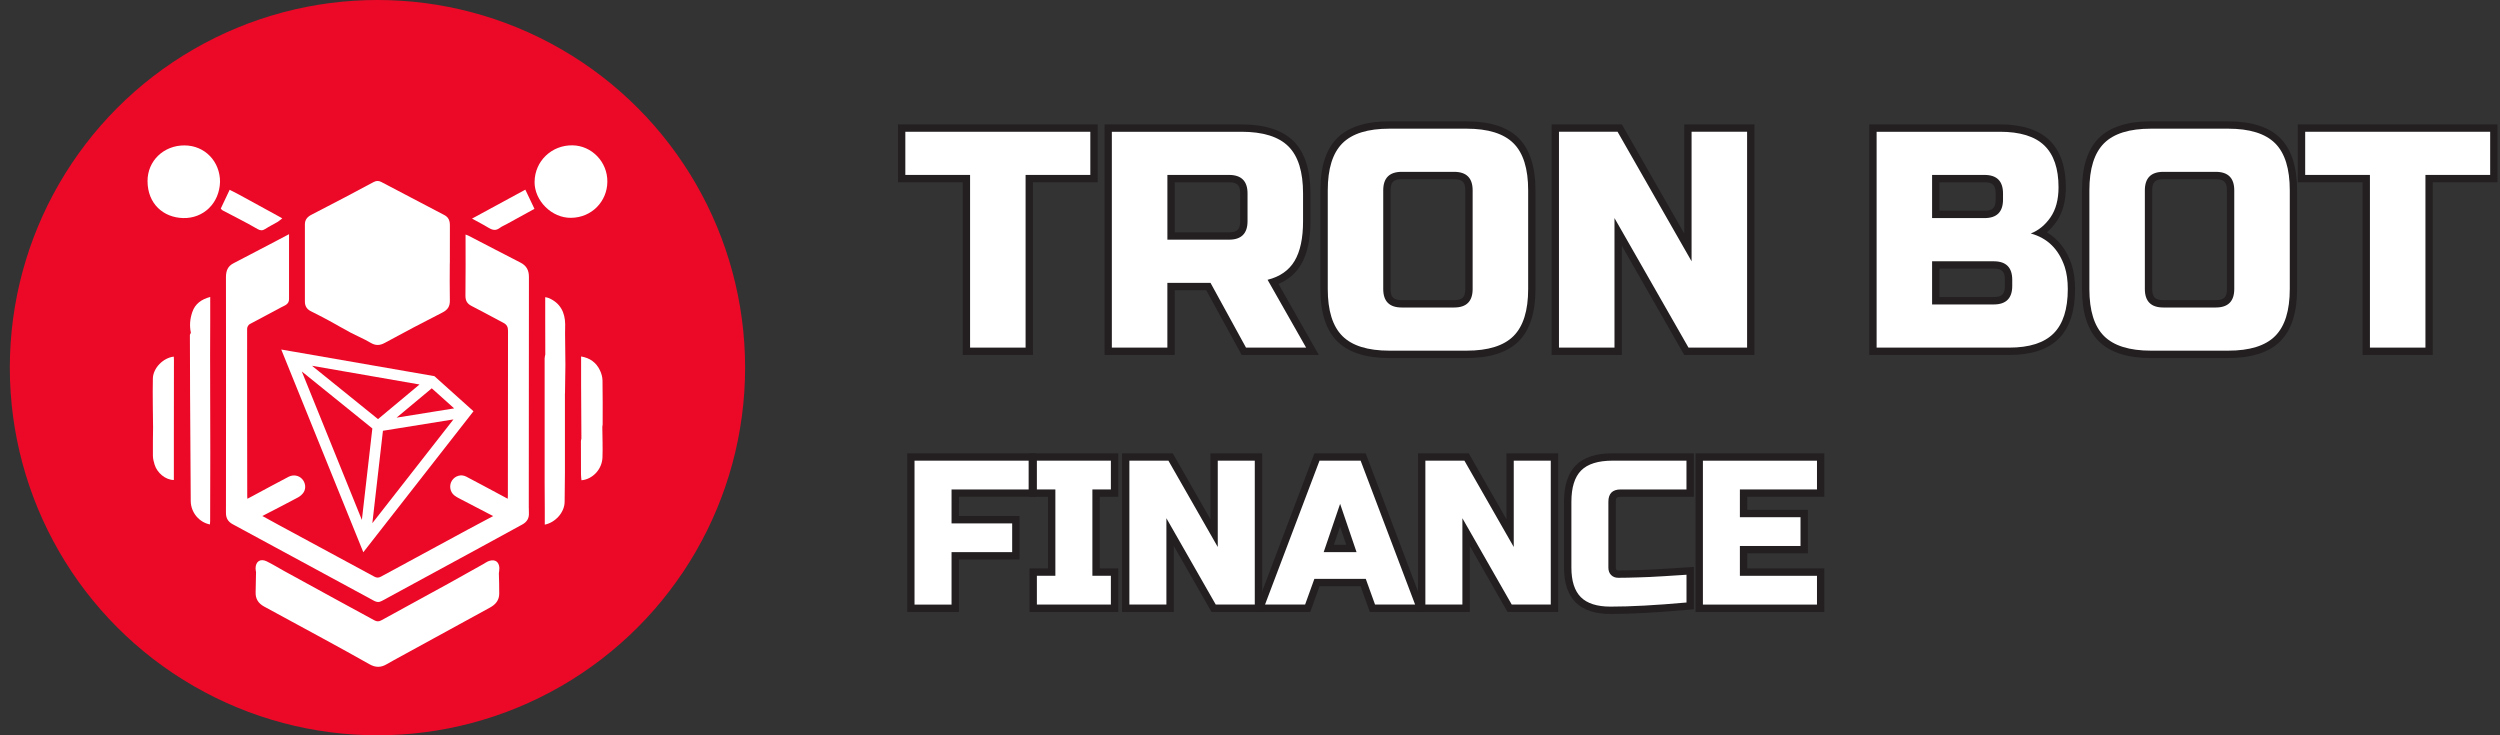 <?xml version="1.0" encoding="UTF-8"?><svg id="a" xmlns="http://www.w3.org/2000/svg" viewBox="0 0 680 200"><rect x="0" y="0" width="680" height="200" fill="#333333" stroke="none"/><defs><style>.b{fill:#ec0927;}.b,.c,.d{stroke-width:0px;}.c{fill:#fff;}.d{fill:#231f20;}</style></defs><circle class="b" cx="102.67" cy="100" r="100"/><path class="c" d="M41.63,115.94c-.02-1.98-.06-3.97-.07-5.95,0-2.37-.05-4.73.02-7.09.09-2.79,2.79-5.57,5.69-5.9.02.3.04.59.04.89,0,7.12-.02,14.25-.02,21.38v11.29c-2.33-.02-4.56-1.97-5.24-4.18-.24-.78-.45-1.61-.46-2.42-.03-2.67.02-5.35.05-8.02Z"/><path class="c" d="M51.64,91.23c0-.24.18-.48.28-.72-.42-1.93-.24-3.83.4-5.66.76-2.22,2.45-3.43,4.86-4.08v7.01c-.02,2.87-.02,5.73-.03,8.59.02,8.96.05,17.91.05,26.87,0,6.17-.02,12.34-.04,18.52,0,.29-.04.59-.06.89-2.97-.59-5.19-3.29-5.22-6.37-.08-9.77-.13-19.54-.18-29.32-.02-2.5-.02-5-.02-7.51-.02-2.74-.04-5.49-.03-8.23Z"/><path class="c" d="M40.13,49.27c-.02-5.51,4.38-9.72,10.01-9.72s9.72,4.43,9.71,9.9c-.17,5.91-4.58,10.01-10.05,9.86-5.35-.14-9.65-3.86-9.67-10.04Z"/><path class="c" d="M60.05,56.73c.81-1.7,1.57-3.32,2.41-5.1.72.37,1.63.8,2.51,1.28,3.43,1.87,6.86,3.75,10.29,5.63.09.05.18.1.27.15.42.24.83.48,1.25.71-.45.34-.86.72-1.34,1-1.09.64-2.24,1.19-3.29,1.88-.73.47-1.31.47-2.06.04-1.62-.96-3.29-1.83-4.96-2.71-1.52-.81-3.06-1.58-4.58-2.39-.24-.13-.41-.41-.49-.49Z"/><path class="c" d="M82.93,82.04c.02-7,.02-14.01,0-21.01,0-1.32.73-2.08,1.8-2.63,2.98-1.55,5.97-3.09,8.94-4.65,2.64-1.39,5.28-2.78,7.9-4.2.72-.39,1.36-.46,2.11-.07,5.73,3.03,11.47,6.03,17.21,9.03,1.15.6,1.49,1.59,1.48,2.82-.03,3.43-.01,6.86-.01,10.3h-.02c0,3.36-.06,6.73.02,10.09.03,1.61-.56,2.54-2.03,3.29-5.26,2.67-10.47,5.42-15.64,8.24-1.44.79-2.58.78-3.97-.06-1.73-1.03-3.61-1.8-5.4-2.74-1.93-1.02-3.8-2.14-5.72-3.18-1.66-.9-3.36-1.77-5.05-2.62-1.09-.55-1.62-1.39-1.62-2.63Z"/><path class="c" d="M118.14,102.31l-37.99-6.61-.54-.09-3.11-.54,22.32,55.14,29.97-38.35-10.65-9.56ZM123.53,111.08l-15.66,2.52,9.57-7.98,6.09,5.46ZM114.11,104.58l-11.29,9.42-17.96-14.51,29.25,5.09ZM98.43,141.42l-16.34-40.38,19.19,15.5-2.85,24.88ZM101.28,142.3l2.88-25.13,19.18-3.09-22.06,28.22Z"/><path class="c" d="M135.82,154.54c.02.47-.08.94-.13,1.41.04,1.85.13,3.71.1,5.56-.02,1.73-.96,2.9-2.48,3.73-8.76,4.77-17.51,9.58-26.26,14.37-.63.34-1.26.68-1.88,1.06-1.55.93-3.04.93-4.64.02-4.18-2.37-8.39-4.67-12.6-6.97-5.36-2.93-10.72-5.85-16.09-8.74-1.58-.86-2.38-2.11-2.31-3.91.05-1.82.08-3.63.11-5.45-.04-.33-.13-.67-.13-1,0-1.9,1.3-2.78,3.02-1.94,1.63.8,3.18,1.76,4.77,2.64,4.77,2.62,9.54,5.24,14.33,7.85,3.4,1.85,6.81,3.69,10.19,5.55.68.37,1.22.38,1.91,0,6.09-3.36,12.21-6.67,18.31-10.03,3.15-1.73,6.28-3.51,9.43-5.27.52-.29,1.01-.67,1.58-.85,1.63-.53,2.72.26,2.78,1.96Z"/><path class="c" d="M132.92,61.98c-1.42-.88-2.92-1.62-4.53-2.52,4.98-2.7,9.76-5.29,14.5-7.87.83,1.76,1.64,3.43,2.48,5.21-2.49,1.37-5.03,2.78-7.58,4.17-.63.34-1.32.62-1.88,1.04-1.04.79-1.95.6-2.98-.04Z"/><path class="c" d="M143.84,138.12c0,.48,0,.96.02,1.44.08,1.43-.56,2.43-1.79,3.1-3.61,1.97-7.22,3.94-10.82,5.91-9.12,4.95-18.25,9.89-27.36,14.87-.82.45-1.43.37-2.18-.04-6.53-3.56-13.08-7.09-19.62-10.63-6.27-3.4-12.52-6.81-18.78-10.17-1.3-.7-1.86-1.68-1.85-3.14.02-21.36.04-42.71,0-64.07,0-1.73.49-2.97,2.05-3.78,3.18-1.63,6.34-3.31,9.5-4.96,1.81-.95,3.62-1.91,5.61-2.95,0,6.06,0,11.86,0,17.66,0,1.43-1.18,1.72-2.07,2.2-2.86,1.58-5.77,3.04-8.64,4.61-.35.2-.69.8-.69,1.22-.02,15.21,0,30.41.03,45.63,0,.16.01.32.04.65.53-.28.97-.51,1.41-.75,3.26-1.75,6.51-3.52,9.79-5.23,1.31-.68,2.79-.38,3.69.6.89.96,1.13,2.5.41,3.62-.36.57-.96,1.08-1.56,1.4-3.14,1.69-6.31,3.3-9.67,5.04,1.65.9,3.12,1.72,4.6,2.52,8.6,4.64,17.2,9.28,25.79,13.94.67.37,1.18.41,1.88.03,7.91-4.31,15.84-8.59,23.77-12.88,2.2-1.19,4.42-2.35,6.74-3.59-2.89-1.5-5.69-2.94-8.48-4.41-.69-.36-1.42-.71-2.04-1.18-1.25-.95-1.52-2.78-.69-4.06.85-1.3,2.49-1.81,3.89-1.08,3.22,1.68,6.41,3.42,9.62,5.13.51.27,1.01.54,1.66.89.02-.4.04-.66.04-.91,0-14.93,0-29.86.04-44.8,0-1.04-.35-1.66-1.23-2.13-2.88-1.51-5.72-3.09-8.63-4.57-1.21-.61-1.73-1.4-1.72-2.82.08-5.49.03-10.98.03-16.63.34.13.62.2.86.34,4.69,2.42,9.37,4.88,14.07,7.28,1.62.82,2.31,2.06,2.31,3.88-.03,20.94-.03,41.88-.04,62.83Z"/><path class="c" d="M153.66,107.06c-.02,7.2,0,14.41,0,21.61,0,2.6-.07,5.19-.08,7.8-.02,3-2.62,5.69-5.4,6.23,0-1.44,0-2.85,0-4.27,0-2.39-.03-4.78-.04-7.18,0-11.25,0-22.51,0-33.76,0-.36.12-.72.18-1.08,0-2.93-.02-5.87-.02-8.81v-6.77c.32.08.68.11,1,.25,3.08,1.36,4.38,3.84,4.43,7.1,0,.85-.01,1.7-.03,2.56.03,2.84.06,5.69.09,8.52-.04,2.6-.1,5.2-.11,7.8Z"/><path class="c" d="M163.91,115.53c0,.2-.05.41-.08.6.02,2.78.15,5.56.04,8.33-.13,3.21-2.71,5.92-5.71,6.17-.05-.53-.13-1.05-.13-1.59-.02-3.02-.02-6.03-.02-9.05,0-.23.09-.47.13-.7-.02-4.87-.06-9.74-.08-14.61-.02-2.53,0-5.07,0-7.72,2.42.4,4.12,1.66,5.12,3.76.41.84.68,1.83.7,2.76.08,4.02.04,8.03.04,12.05Z"/><path class="c" d="M145.41,49.44c.05-5.6,4.63-10,10.31-9.91,5.28.08,9.55,4.56,9.48,9.92-.04,5.24-4.15,9.73-9.87,9.8-5.29.07-9.98-4.68-9.93-9.82Z"/><polygon class="c" points="262.86 95.55 262.86 48.58 245.25 48.58 245.25 34.84 297.57 34.84 297.57 48.58 279.95 48.58 279.95 95.55 262.86 95.55"/><path class="d" d="M296.57,35.84v11.74h-17.61v46.97h-15.1v-46.97h-17.61v-11.74h50.32M298.57,33.84h-54.32v15.74h17.61v46.97h19.1v-46.97h17.61v-15.74h0Z"/><path class="c" d="M338.33,95.55l-9.65-17.61h-10.15v17.61h-17.1v-60.71h36.23c6.12,0,10.66,1.44,13.5,4.28,2.84,2.84,4.28,7.38,4.28,13.5v7.55c0,4.8-.82,8.62-2.45,11.33-1.47,2.46-3.72,4.21-6.7,5.21l10.71,18.85h-18.67ZM334.31,64.19c2.79,0,4.03-1.24,4.03-4.03v-7.55c0-2.79-1.24-4.03-4.03-4.03h-15.77v15.61h15.77Z"/><path class="d" d="M337.66,35.84c5.87,0,10.13,1.33,12.79,3.98,2.66,2.66,3.98,6.92,3.98,12.79v7.55c0,4.64-.77,8.25-2.31,10.82-1.54,2.57-3.98,4.28-7.34,5.12l10.48,18.45h-16.35l-9.65-17.61h-11.74v17.61h-15.1v-58.71h35.23M317.53,65.19h16.77c3.35,0,5.03-1.68,5.03-5.03v-7.55c0-3.35-1.68-5.03-5.03-5.03h-16.77v17.61M337.66,33.84h-37.23v62.71h19.1v-17.61h8.56l9.08,16.57.57,1.04h20.98l-1.7-2.99-9.28-16.33c2.66-1.12,4.71-2.87,6.11-5.22,1.72-2.87,2.59-6.86,2.59-11.84v-7.55c0-6.39-1.54-11.17-4.57-14.2-3.04-3.03-7.81-4.57-14.2-4.57h0ZM319.53,49.58h14.77c2.24,0,3.03.79,3.03,3.03v7.55c0,2.24-.79,3.03-3.03,3.03h-14.77v-13.61h0Z"/><path class="c" d="M377.92,96.39c-6.12,0-10.66-1.44-13.5-4.28-2.84-2.84-4.28-7.38-4.28-13.5v-26.84c0-6.12,1.44-10.66,4.28-13.5,2.84-2.84,7.38-4.28,13.5-4.28h20.97c6.12,0,10.66,1.44,13.5,4.28,2.84,2.84,4.28,7.38,4.28,13.5v26.84c0,6.12-1.44,10.66-4.28,13.5s-7.38,4.28-13.5,4.28h-20.97ZM381.28,47.74c-2.79,0-4.03,1.24-4.03,4.03v26.84c0,2.79,1.24,4.03,4.03,4.03h14.26c2.79,0,4.03-1.24,4.03-4.03v-26.84c0-2.79-1.24-4.03-4.03-4.03h-14.26Z"/><path class="d" d="M398.89,35c5.87,0,10.13,1.33,12.79,3.98,2.66,2.66,3.98,6.92,3.98,12.79v26.84c0,5.87-1.33,10.13-3.98,12.79-2.66,2.66-6.92,3.98-12.79,3.98h-20.97c-5.87,0-10.14-1.33-12.79-3.98-2.66-2.66-3.98-6.92-3.98-12.79v-26.84c0-5.87,1.33-10.13,3.98-12.79,2.66-2.66,6.92-3.98,12.79-3.98h20.97M381.27,83.64h14.26c3.35,0,5.03-1.68,5.03-5.03v-26.84c0-3.35-1.68-5.03-5.03-5.03h-14.26c-3.35,0-5.03,1.68-5.03,5.03v26.84c0,3.35,1.68,5.03,5.03,5.03M398.89,33h-20.97c-6.39,0-11.17,1.54-14.21,4.57-3.03,3.03-4.57,7.81-4.57,14.21v26.84c0,6.39,1.54,11.17,4.57,14.2,3.03,3.03,7.81,4.57,14.2,4.57h20.97c6.39,0,11.17-1.54,14.2-4.57,3.03-3.03,4.57-7.81,4.57-14.2v-26.84c0-6.39-1.54-11.17-4.57-14.2-3.03-3.03-7.81-4.57-14.2-4.57h0ZM381.27,81.64c-2.24,0-3.03-.79-3.03-3.03v-26.84c0-2.24.79-3.03,3.03-3.03h14.26c2.24,0,3.03.79,3.03,3.03v26.84c0,2.24-.79,3.03-3.03,3.03h-14.26Z"/><polygon class="c" points="458.69 95.55 440.15 63.09 440.15 95.55 423.05 95.55 423.05 34.84 440.56 34.84 459.11 67.3 459.11 34.84 476.21 34.84 476.21 95.55 458.69 95.55"/><path class="d" d="M475.21,35.84v58.71h-15.94l-20.13-35.23v35.23h-15.1v-58.71h15.94l20.13,35.23v-35.23h15.1M477.21,33.84h-19.1v29.69l-16.39-28.69-.58-1.01h-19.1v62.71h19.1v-29.69l16.39,28.69.58,1.01h19.1v-62.71h0Z"/><path class="c" d="M509.43,95.55v-60.71h34.55c5.72,0,10.02,1.35,12.77,4.01,2.76,2.67,4.16,6.74,4.16,12.08,0,3.55-.79,6.49-2.36,8.75-1.06,1.52-2.29,2.75-3.69,3.66,3.65,1.63,6.23,4.62,7.68,8.91.59,1.84.89,3.97.89,6.36,0,5.73-1.4,10.03-4.15,12.78-2.76,2.75-7.06,4.15-12.78,4.15h-37.06ZM542.31,81.81c2.79,0,4.03-1.24,4.03-4.03v-1.68c0-2.79-1.24-4.03-4.03-4.03h-15.77v9.74h15.77ZM539.79,58.32c2.79,0,4.03-1.24,4.03-4.03v-1.68c0-2.79-1.24-4.03-4.03-4.03h-13.26v9.74h13.26Z"/><path class="d" d="M543.98,35.84c5.48,0,9.51,1.25,12.08,3.73,2.57,2.49,3.86,6.28,3.86,11.36,0,3.36-.73,6.08-2.18,8.18-1.45,2.1-3.24,3.56-5.37,4.4,4.53,1.23,7.6,4.25,9.23,9.06.56,1.73.84,3.75.84,6.04,0,5.48-1.29,9.51-3.86,12.08-2.57,2.57-6.6,3.86-12.08,3.86h-36.06v-58.71h33.55M525.53,59.32h14.26c3.35,0,5.03-1.68,5.03-5.03v-1.68c0-3.35-1.68-5.03-5.03-5.03h-14.26v11.74M525.53,82.81h16.77c3.35,0,5.03-1.68,5.03-5.03v-1.68c0-3.35-1.68-5.03-5.03-5.03h-16.77v11.74M543.98,33.84h-35.55v62.71h38.06c6,0,10.54-1.49,13.49-4.44,2.95-2.95,4.44-7.49,4.44-13.49,0-2.49-.31-4.73-.93-6.65-1.35-4-3.61-6.93-6.75-8.78.97-.82,1.85-1.8,2.63-2.93,1.68-2.43,2.54-5.56,2.54-9.32,0-5.62-1.5-9.93-4.47-12.8-2.95-2.85-7.48-4.3-13.47-4.3h0ZM527.53,49.58h12.26c2.24,0,3.03.79,3.03,3.03v1.68c0,2.24-.79,3.03-3.03,3.03h-12.26v-7.74h0ZM527.53,73.06h14.77c2.24,0,3.03.79,3.03,3.03v1.68c0,2.24-.79,3.03-3.03,3.03h-14.77v-7.74h0Z"/><path class="c" d="M585.08,96.39c-6.12,0-10.66-1.44-13.5-4.28-2.84-2.84-4.28-7.38-4.28-13.5v-26.84c0-6.12,1.44-10.66,4.28-13.5,2.84-2.84,7.38-4.28,13.5-4.28h20.97c6.12,0,10.66,1.44,13.5,4.28,2.84,2.84,4.28,7.38,4.28,13.5v26.84c0,6.12-1.44,10.66-4.28,13.5-2.84,2.84-7.38,4.28-13.5,4.28h-20.97ZM588.43,47.74c-2.79,0-4.03,1.24-4.03,4.03v26.84c0,2.79,1.24,4.03,4.03,4.03h14.26c2.79,0,4.03-1.24,4.03-4.03v-26.84c0-2.79-1.24-4.03-4.03-4.03h-14.26Z"/><path class="d" d="M606.05,35c5.87,0,10.13,1.33,12.79,3.98,2.66,2.66,3.98,6.92,3.98,12.79v26.84c0,5.87-1.33,10.13-3.98,12.79-2.66,2.66-6.92,3.98-12.79,3.98h-20.97c-5.87,0-10.14-1.33-12.79-3.98-2.66-2.66-3.98-6.92-3.98-12.79v-26.84c0-5.87,1.33-10.13,3.98-12.79,2.66-2.66,6.92-3.98,12.79-3.98h20.97M588.43,83.64h14.26c3.35,0,5.03-1.68,5.03-5.03v-26.84c0-3.35-1.68-5.03-5.03-5.03h-14.26c-3.35,0-5.03,1.68-5.03,5.03v26.84c0,3.35,1.68,5.03,5.03,5.03M606.05,33h-20.97c-6.39,0-11.17,1.54-14.21,4.57-3.03,3.03-4.57,7.81-4.57,14.21v26.84c0,6.39,1.54,11.17,4.57,14.2,3.03,3.03,7.81,4.57,14.2,4.57h20.97c6.39,0,11.17-1.54,14.2-4.57,3.03-3.03,4.57-7.81,4.57-14.2v-26.84c0-6.39-1.54-11.17-4.57-14.2-3.03-3.03-7.81-4.57-14.2-4.57h0ZM588.43,81.64c-2.24,0-3.03-.79-3.03-3.03v-26.84c0-2.24.79-3.03,3.03-3.03h14.26c2.24,0,3.03.79,3.03,3.03v26.84c0,2.24-.79,3.03-3.03,3.03h-14.26Z"/><polygon class="c" points="643.62 95.55 643.62 48.58 626.01 48.58 626.01 34.84 678.33 34.84 678.33 48.58 660.72 48.58 660.72 95.55 643.62 95.55"/><path class="d" d="M677.33,35.84v11.74h-17.61v46.97h-15.1v-46.97h-17.61v-11.74h50.32M679.33,33.84h-54.32v15.74h17.61v46.97h19.1v-46.97h17.61v-15.74h0Z"/><polygon class="c" points="247.76 165.44 247.76 124.3 280.79 124.3 280.79 134.13 259.83 134.13 259.83 141.35 276.32 141.35 276.32 151.18 259.83 151.18 259.83 165.44 247.76 165.44"/><path class="d" d="M279.79,125.3v7.83h-20.97v9.23h16.49v7.83h-16.49v14.26h-10.07v-39.14h31.03M281.79,123.3h-35.03v43.14h14.07v-14.26h16.49v-11.83h-16.49v-5.23h20.97v-11.83h0Z"/><polygon class="c" points="281.03 165.44 281.03 155.61 286.06 155.61 286.06 134.13 281.03 134.13 281.03 124.3 303.16 124.3 303.16 134.13 298.13 134.13 298.13 155.61 303.16 155.61 303.16 165.44 281.03 165.44"/><path class="d" d="M302.16,125.3v7.83h-5.03v23.48h5.03v7.83h-20.13v-7.83h5.03v-23.48h-5.03v-7.83h20.13M304.16,123.3h-24.13v11.83h5.03v19.48h-5.03v11.83h24.13v-11.83h-5.03v-19.48h5.03v-11.83h0Z"/><polygon class="c" points="330.09 165.44 318.26 144.72 318.26 165.44 306.19 165.44 306.19 124.3 318.4 124.3 330.23 145.02 330.23 124.3 342.3 124.3 342.3 165.44 330.09 165.44"/><path class="d" d="M341.3,125.3v39.14h-10.62l-13.42-23.48v23.48h-10.07v-39.14h10.62l13.42,23.48v-23.48h10.06M343.3,123.3h-14.06v17.95l-9.68-16.94-.58-1.01h-13.78v43.14h14.07v-17.95l9.68,16.94.58,1.01h13.78v-43.14h0Z"/><path class="c" d="M373.31,165.44l-2.52-6.99h-12.57l-2.52,6.99h-13.05l15.58-41.14h12.56l15.58,41.14h-13.05ZM367.58,149.18l-3.08-9.04-3.08,9.04h6.15Z"/><path class="d" d="M370.09,125.3l14.82,39.14h-10.9l-2.52-6.99h-13.98l-2.52,6.99h-10.9l14.82-39.14h11.18M360.03,150.18h8.95l-4.47-13.14-4.47,13.14M371.48,123.3h-13.95l-.49,1.29-14.82,39.14-1.03,2.71h15.2l.48-1.32,2.04-5.67h11.17l2.04,5.67.48,1.32h15.2l-1.03-2.71-14.82-39.14-.49-1.29h0ZM362.82,148.18l1.68-4.93,1.68,4.93h-3.36Z"/><polygon class="c" points="410.61 165.44 398.77 144.72 398.77 165.44 386.71 165.44 386.71 124.3 398.91 124.3 410.75 145.02 410.75 124.3 422.81 124.3 422.81 165.44 410.61 165.44"/><path class="d" d="M421.81,125.3v39.14h-10.62l-13.42-23.48v23.48h-10.07v-39.14h10.62l13.42,23.48v-23.48h10.06M423.81,123.3h-14.06v17.95l-9.68-16.94-.58-1.01h-13.78v43.14h14.07v-17.95l9.68,16.94.58,1.01h13.78v-43.14h0Z"/><path class="c" d="M438.03,166c-3.91,0-6.86-.96-8.76-2.87s-2.87-4.85-2.87-8.76v-17.89c0-4.17.99-7.28,2.95-9.23,1.96-1.96,5.06-2.95,9.23-2.95h21.13v9.83h-18.89c-1.69,0-2.35.66-2.35,2.35v17.89c0,.59.15,1.02.46,1.33.31.31.7.46,1.22.46.78,0,1.63,0,2.55-.03.93-.02,1.89-.05,2.89-.08l3.05-.11c1.02-.04,2.33-.11,3.94-.22,1.62-.11,3.65-.24,6.07-.39l1.06-.07v9.53l-.91.08c-8.3.75-15.29,1.12-20.78,1.12Z"/><path class="d" d="M458.72,125.3v7.83h-17.89c-2.24,0-3.35,1.12-3.35,3.35v17.89c0,.86.25,1.54.75,2.04.5.5,1.15.75,1.93.75s1.64,0,2.57-.03c.93-.02,1.9-.05,2.91-.08,1.01-.04,2.02-.07,3.05-.11,1.02-.04,2.35-.11,3.97-.22,1.62-.11,3.64-.24,6.07-.39v7.55c-8.31.75-15.21,1.12-20.69,1.12-3.65,0-6.34-.86-8.05-2.57-1.71-1.71-2.57-4.4-2.57-8.05v-17.89c0-3.91.89-6.76,2.66-8.53,1.77-1.77,4.61-2.66,8.53-2.66h20.13M460.72,123.3h-22.13c-4.45,0-7.79,1.09-9.94,3.24-2.15,2.15-3.24,5.5-3.24,9.94v17.89c0,4.19,1.06,7.37,3.16,9.47,2.1,2.1,5.28,3.16,9.47,3.16,5.51,0,12.53-.38,20.87-1.13l1.82-.16v-11.5l-2.12.13c-2.43.15-4.46.28-6.08.39-1.6.11-2.92.18-3.91.22l-1.01.04-2.03.07c-1,.04-1.95.07-2.87.08-.92.02-1.76.03-2.53.03-.35,0-.45-.11-.52-.17-.04-.04-.17-.17-.17-.62v-17.89c0-1.13.23-1.35,1.35-1.35h19.89v-11.83h0Z"/><polygon class="c" points="462.19 165.44 462.19 124.3 495.22 124.3 495.22 134.13 474.25 134.13 474.25 139.68 490.75 139.68 490.75 149.5 474.25 149.5 474.25 155.61 495.22 155.61 495.22 165.44 462.19 165.44"/><path class="d" d="M494.22,125.3v7.83h-20.97v7.55h16.49v7.83h-16.49v8.11h20.97v7.83h-31.03v-39.14h31.03M496.22,123.3h-35.03v43.14h35.03v-11.83h-20.97v-4.11h16.49v-11.83h-16.49v-3.55h20.97v-11.83h0Z"/></svg>